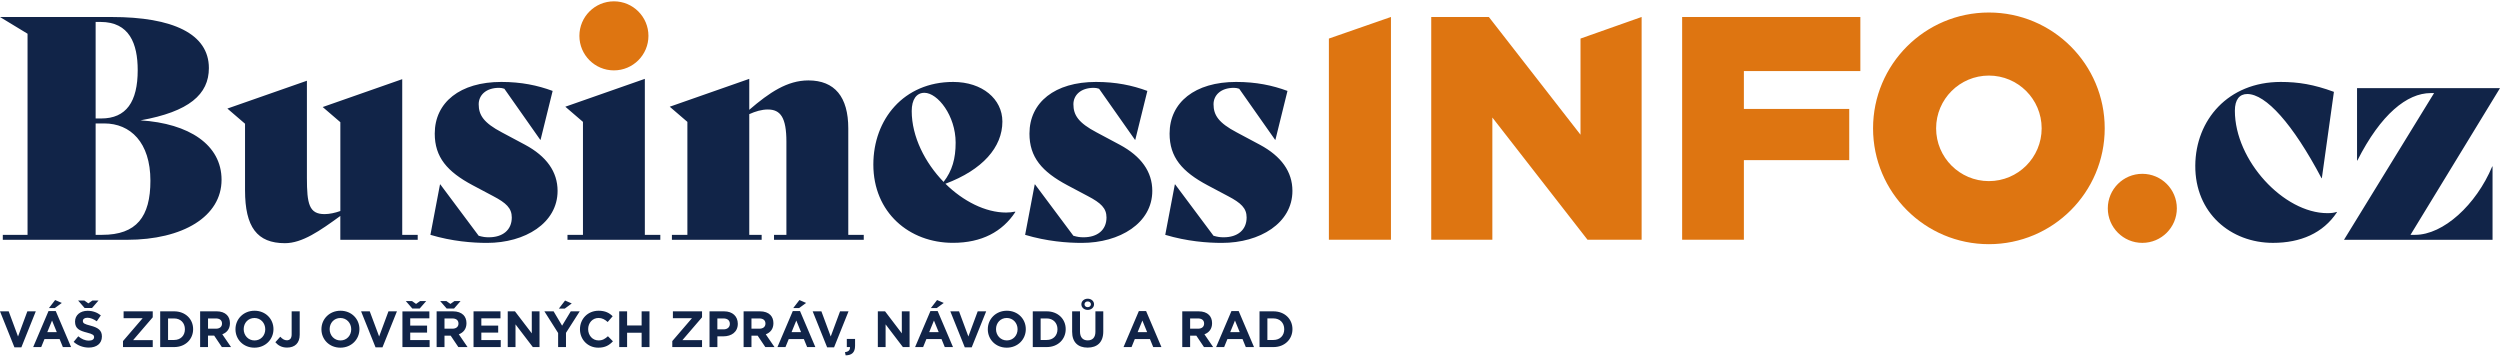 <?xml version="1.0" encoding="utf-8"?><!--Generator: Adobe Illustrator 25.2.1, SVG Export Plug-In . SVG Version: 6.00 Build 0)--><svg version="1.1" id="Vrstva_1" xmlns="http://www.w3.org/2000/svg" xmlns:xlink="http://www.w3.org/1999/xlink" x="0px" y="0px" viewBox="0 0 785 112" style="enable-background:new 0 0 785 112;" xml:space="preserve"><style type="text/css">.st0{fill:#DE7511;}
	.st1{fill:#112448;}</style><g><path class="st0" d="M203.61,11.26c0-5.99-4.85-10.84-10.84-10.84c-5.99,0-10.84,4.85-10.84,10.84c0,5.99,4.85,10.84,10.84,10.84
		C198.76,22.1,203.61,17.25,203.61,11.26 M417.27,75.28h19.49V5.33l-19.49,6.78V75.28z M498.48,75.28h16.99V5.33l-19.19,6.78V42.3
		L467.5,5.33h-18.09v69.95h19.19V36.9L498.48,75.28z M547.58,22.31h36.57V5.33h-55.96v69.95h19.39V50.29h33.08V34.2h-33.08V22.31z
		 M641.08,40.3c0,9.15-7.42,16.57-16.57,16.57c-9.15,0-16.57-7.42-16.57-16.57s7.42-16.57,16.57-16.57
		C633.66,23.73,641.08,31.15,641.08,40.3 M660.88,40.3c0-20.09-16.29-36.37-36.37-36.37c-20.09,0-36.37,16.29-36.37,36.37
		s16.28,36.37,36.37,36.37C644.6,76.67,660.88,60.39,660.88,40.3 M683.53,65.42c0-5.99-4.85-10.84-10.84-10.84
		s-10.84,4.85-10.84,10.84c0,5.99,4.85,10.84,10.84,10.84S683.53,71.4,683.53,65.42"/><path class="st1" d="M386.29,104.29l1.49-3.64l1.49,3.64H386.29z M386.67,97.68l-4.81,11.3h2.52l1.03-2.52h4.74l1.03,2.52h2.58
		l-4.81-11.3H386.67z M376.15,99.99c1.2,0,1.94,0.55,1.94,1.6v0.03c0,0.95-0.69,1.59-1.89,1.59h-2.5v-3.22H376.15z M376.36,97.76
		h-5.13v11.22h2.47v-3.59h1.94l2.41,3.59h2.88l-2.74-4.01c1.43-0.53,2.4-1.67,2.4-3.48v-0.03c0-1.06-0.34-1.94-0.96-2.57
		C378.9,98.16,377.79,97.76,376.36,97.76 M339.12,97.76h-2.47v6.41c0,3.3,1.84,4.98,4.86,4.98c3.01,0,4.92-1.67,4.92-5.06v-6.33
		h-2.47v6.43c0,1.78-0.91,2.69-2.42,2.69c-1.51,0-2.42-0.95-2.42-2.77V97.76z M342.55,95.55c0,0.5-0.4,0.9-1.01,0.9
		c-0.61,0-1.01-0.4-1.01-0.9c0-0.5,0.4-0.9,1.01-0.9C342.15,94.65,342.55,95.05,342.55,95.55 M343.53,95.55
		c0-1.04-0.91-1.76-1.99-1.76c-1.07,0-1.99,0.72-1.99,1.76c0,1.04,0.91,1.76,1.99,1.76C342.62,97.31,343.53,96.59,343.53,95.55
		 M326.76,99.99h1.91c2.02,0,3.38,1.4,3.38,3.38v0.03c0,1.99-1.36,3.35-3.38,3.35h-1.91V99.99z M328.67,97.76h-4.38v11.22h4.38
		c3.53,0,5.96-2.45,5.96-5.61v-0.03C334.63,100.18,332.2,97.76,328.67,97.76 M298.4,97.76l4.54,11.3h2.18l4.54-11.3H307l-2.93,7.9
		l-2.93-7.9H298.4z M291.77,104.29l1.49-3.64l1.49,3.64H291.77z M292.15,97.68l-4.81,11.3h2.52l1.03-2.52h4.74l1.03,2.52h2.58
		l-4.81-11.3H292.15z M294.16,96.72l2.18-1.6l-2.1-0.91l-1.94,2.52H294.16z M277.91,97.76h-2.27v11.22h2.44v-7.13l5.43,7.13h2.1
		V97.76h-2.44v6.91L277.91,97.76z M265.32,110.57l0.21,1.01c1.91-0.03,2.96-0.88,2.96-3v-2.16h-2.59v2.56h0.99
		C266.97,109.9,266.42,110.46,265.32,110.57 M255.18,97.76l4.54,11.3h2.18l4.54-11.3h-2.66l-2.93,7.9l-2.93-7.9H255.18z
		 M248.55,104.29l1.49-3.64l1.49,3.64H248.55z M248.93,97.68l-4.81,11.3h2.52l1.03-2.52h4.74l1.03,2.52h2.58l-4.81-11.3H248.93z
		 M250.94,96.72l2.18-1.6l-2.1-0.91l-1.94,2.52H250.94z M238.41,99.99c1.2,0,1.94,0.55,1.94,1.6v0.03c0,0.95-0.69,1.59-1.89,1.59
		h-2.5v-3.22H238.41z M238.62,97.76h-5.13v11.22h2.47v-3.59h1.94l2.41,3.59h2.88l-2.74-4.01c1.43-0.53,2.4-1.67,2.4-3.48v-0.03
		c0-1.06-0.34-1.94-0.96-2.57C241.16,98.16,240.05,97.76,238.62,97.76 M227.16,99.99c1.24,0,2.01,0.59,2.01,1.7v0.03
		c0,0.96-0.72,1.7-1.96,1.7h-1.96v-3.43H227.16z M227.37,97.76h-4.58v11.22h2.47v-3.37h1.88c2.52,0,4.53-1.34,4.53-3.94v-0.03
		C231.66,99.35,230.05,97.76,227.37,97.76 M217.27,99.92l-6.17,7.18v1.87h9.34v-2.16h-6.17l6.17-7.18v-1.87h-9.15v2.16H217.27z
		 M196.91,97.76h-2.47v11.22h2.47v-4.5h4.56v4.5h2.47V97.76h-2.47v4.44h-4.56V97.76z M182.11,103.37v0.03
		c0,3.22,2.45,5.77,5.75,5.77c2.17,0,3.45-0.77,4.6-2l-1.57-1.59c-0.88,0.8-1.67,1.31-2.95,1.31c-1.92,0-3.26-1.6-3.26-3.53v-0.03
		c0-1.92,1.36-3.49,3.26-3.49c1.12,0,2,0.48,2.87,1.27l1.57-1.81c-1.04-1.02-2.31-1.73-4.42-1.73
		C184.52,97.57,182.11,100.18,182.11,103.37 M173.83,97.76h-2.89l4.31,6.8v4.42h2.47v-4.47l4.31-6.75h-2.81l-2.72,4.5L173.83,97.76z
		 M161.7,97.76h-2.27v11.22h2.44v-7.13l5.44,7.13h2.1V97.76h-2.43v6.91L161.7,97.76z M157.15,97.76h-8.46v11.22h8.54v-2.19h-6.09
		v-2.36h5.29v-2.19h-5.29v-2.28h6.01V97.76z M142.02,99.99c1.2,0,1.94,0.55,1.94,1.6v0.03c0,0.95-0.69,1.59-1.89,1.59h-2.5v-3.22
		H142.02z M142.23,97.76h-5.13v11.22h2.47v-3.59h1.94l2.41,3.59h2.89l-2.74-4.01c1.42-0.53,2.4-1.67,2.4-3.48v-0.03
		c0-1.06-0.34-1.94-0.96-2.57C144.76,98.16,143.66,97.76,142.23,97.76 M140.26,96.88h2.31l2.05-2.35h-1.92l-1.27,0.9l-1.27-0.9
		h-1.95L140.26,96.88z M116.1,97.76h-2.72l4.54,11.3h2.18l4.54-11.3h-2.66l-2.93,7.9L116.1,97.76z M103.51,103.34
		c0-1.92,1.38-3.49,3.37-3.49c1.99,0,3.4,1.6,3.4,3.53v0.03c0,1.92-1.38,3.49-3.37,3.49c-1.99,0-3.4-1.6-3.4-3.53V103.34z
		 M100.93,103.37v0.03c0,3.19,2.48,5.77,5.95,5.77c3.46,0,5.98-2.61,5.98-5.8v-0.03c0-3.19-2.48-5.77-5.95-5.77
		C103.45,97.57,100.93,100.18,100.93,103.37 M88.01,105.73l-1.55,1.73c0.77,0.91,1.92,1.68,3.67,1.68c1.22,0,2.23-0.35,2.92-1.04
		c0.67-0.67,1.06-1.67,1.06-3v-7.34h-2.53v7.23c0,1.3-0.58,1.86-1.51,1.86C89.28,106.85,88.65,106.43,88.01,105.73 M76.52,103.34
		c0-1.92,1.38-3.49,3.37-3.49c1.99,0,3.4,1.6,3.4,3.53v0.03c0,1.92-1.38,3.49-3.37,3.49c-1.99,0-3.4-1.6-3.4-3.53V103.34z
		 M73.94,103.37v0.03c0,3.19,2.48,5.77,5.95,5.77c3.46,0,5.98-2.61,5.98-5.8v-0.03c0-3.19-2.48-5.77-5.95-5.77
		C76.45,97.57,73.94,100.18,73.94,103.37 M52.77,99.99h1.91c2.02,0,3.38,1.4,3.38,3.38v0.03c0,1.99-1.36,3.35-3.38,3.35h-1.91V99.99
		z M54.68,97.76h-4.38v11.22h4.38c3.53,0,5.96-2.45,5.96-5.61v-0.03C60.64,100.18,58.21,97.76,54.68,97.76 M44.79,99.92l-6.17,7.18
		v1.87h9.34v-2.16h-6.17l6.17-7.18v-1.87h-9.15v2.16H44.79z M24.58,105.6l-1.46,1.75c1.34,1.2,3.06,1.79,4.76,1.79
		c2.42,0,4.12-1.25,4.12-3.48v-0.03c0-1.96-1.28-2.77-3.56-3.37c-1.94-0.5-2.42-0.74-2.42-1.48v-0.03c0-0.55,0.5-0.98,1.44-0.98
		c0.95,0,1.92,0.42,2.92,1.11l1.28-1.86c-1.14-0.91-2.53-1.43-4.17-1.43c-2.29,0-3.93,1.35-3.93,3.38v0.03
		c0,2.23,1.46,2.85,3.72,3.43c1.88,0.48,2.26,0.8,2.26,1.43v0.03c0,0.66-0.61,1.06-1.62,1.06C26.64,106.96,25.58,106.43,24.58,105.6
		 M26.58,96.72h2.31l2.05-2.36h-1.92l-1.27,0.9l-1.27-0.9h-1.96L26.58,96.72z M14.85,104.29l1.49-3.64l1.49,3.64H14.85z
		 M15.23,97.68l-4.81,11.3h2.52l1.03-2.52h4.74l1.03,2.52h2.58l-4.81-11.3H15.23z M17.23,96.72l2.18-1.6l-2.1-0.91l-1.94,2.52H17.23
		z M2.73,97.76H0l4.53,11.3h2.18l4.53-11.3H8.59l-2.93,7.9L2.73,97.76z M47.23,56.73c0,11.37-4.37,17.01-15.16,17.01h-2.04V38.76
		h2.72C40.91,38.76,47.23,44.68,47.23,56.73 M43.24,22.04c0,9.91-3.59,15.16-11.46,15.16h-1.75V6.89h1.55
		C40.62,6.89,43.24,13.69,43.24,22.04 M44.11,37.79c15.26-2.72,21.48-8.16,21.48-16.42c0-10.78-11.37-16.03-30.51-16.03H0l8.65,5.25
		v63.16H0.88v1.55h38.96c17.69,0,29.73-7.38,29.73-18.85C69.57,45.46,59.37,38.76,44.11,37.79 M69.71,101.62
		c0,0.95-0.69,1.59-1.89,1.59h-2.5v-3.22h2.45c1.2,0,1.94,0.55,1.94,1.6V101.62z M72.2,101.46c0-1.06-0.34-1.94-0.96-2.57
		c-0.74-0.74-1.84-1.14-3.27-1.14h-5.13v11.22h2.47v-3.59h1.94l2.41,3.59h2.88l-2.74-4.01c1.43-0.53,2.4-1.67,2.4-3.48V101.46z
		 M106.87,75.29h24.29v-1.55h-4.86V24.86l-24.97,8.75l5.54,4.76v27.89c-1.65,0.58-3.4,0.97-4.96,0.97c-4.86,0-5.54-3.21-5.54-11.37
		V25.35L71.4,34.09l5.54,4.76v20.89c0,11.56,3.79,16.62,12.53,16.62c5.44,0,10.98-3.89,17.39-8.55V75.29z M131.78,96.88l2.05-2.35
		h-1.92l-1.27,0.9l-1.27-0.9h-1.95l2.05,2.35H131.78z M126.36,108.98h8.54v-2.19h-6.09v-2.36h5.29v-2.19h-5.29v-2.28h6.01v-2.19
		h-8.46V108.98z M150.31,32.73c0-2.72,2.14-5.15,6.41-5.15c0.49,0,1.17,0.1,1.65,0.29l11.27,16.03h0.1l3.79-15.35
		c-4.76-1.75-9.81-2.82-16.13-2.82c-12.92,0-20.89,6.41-20.89,16.23c0,7.39,3.89,11.95,11.95,16.23l6.41,3.4
		c4.08,2.14,5.83,3.79,5.83,6.7c0,3.98-2.91,6.22-7.19,6.22c-1.17,0-1.85-0.1-3.21-0.48L138.26,57.9h-0.1l-3.01,15.84
		c6.8,2.04,13.21,2.53,17.78,2.53c11.95,0,22.15-6.22,22.15-16.33c0-6.02-3.5-10.88-10.2-14.48l-7.29-3.89
		C151.86,38.56,150.31,36.13,150.31,32.73 M179.53,95.28l-2.1-0.91l-1.94,2.52h1.86L179.53,95.28z M178.19,75.29h29.15v-1.55h-4.86
		V24.76l-24.97,8.75l5.54,4.76v35.47h-4.86V75.29z M243.04,75.29h28.18v-1.55h-4.86V40.31c0-9.91-4.28-15.06-12.53-15.06
		c-6.61,0-12.24,3.79-18.56,9.23v-9.72l-24.97,8.75l5.54,4.76v35.47h-4.86v1.55h28.18v-1.55h-3.89v-37.9
		c1.94-0.87,3.89-1.46,5.83-1.46c3.98,0,5.83,2.53,5.83,10.11v29.25h-3.89V75.29z M296.29,57.12c-5.83-6.02-10.01-14.19-10.01-22.25
		c0-3.59,1.46-5.73,3.98-5.73c4.18,0,9.81,7.19,9.81,15.64C300.08,49.74,299.01,53.62,296.29,57.12 M318.83,66.55l-0.1-0.1
		c-0.87,0.19-1.85,0.29-2.82,0.29c-6.51,0-13.51-3.59-19.04-9.04c11.66-4.37,17.88-11.47,17.88-19.53c0-7.09-6.32-12.44-15.45-12.44
		c-15.55,0-25.07,11.76-25.07,25.94c0,15.06,11.27,24.58,24.97,24.58C308.24,76.26,314.75,72.77,318.83,66.55 M319.52,103.4
		c0,1.92-1.38,3.49-3.37,3.49c-1.99,0-3.4-1.6-3.4-3.53v-0.03c0-1.92,1.38-3.49,3.37-3.49c1.99,0,3.4,1.6,3.4,3.53V103.4z
		 M322.1,103.34c0-3.19-2.48-5.77-5.95-5.77c-3.46,0-5.98,2.61-5.98,5.8v0.03c0,3.19,2.48,5.77,5.95,5.77c3.47,0,5.98-2.61,5.98-5.8
		V103.34z M337.05,32.73c0-2.72,2.14-5.15,6.41-5.15c0.49,0,1.17,0.1,1.65,0.29l11.27,16.03h0.1l3.79-15.35
		c-4.76-1.75-9.82-2.82-16.13-2.82c-12.92,0-20.89,6.41-20.89,16.23c0,7.39,3.89,11.95,11.95,16.23l6.41,3.4
		c4.08,2.14,5.83,3.79,5.83,6.7c0,3.98-2.91,6.22-7.19,6.22c-1.16,0-1.85-0.1-3.21-0.48L325,57.9h-0.1l-3.01,15.84
		c6.8,2.04,13.21,2.53,17.78,2.53c11.95,0,22.15-6.22,22.15-16.33c0-6.02-3.5-10.88-10.2-14.48l-7.29-3.89
		C338.6,38.56,337.05,36.13,337.05,32.73 M360.2,104.29h-2.98l1.49-3.64L360.2,104.29z M362.11,108.98h2.58l-4.81-11.3h-2.28
		l-4.81,11.3h2.52l1.02-2.52h4.75L362.11,108.98z M381.05,32.73c0-2.72,2.14-5.15,6.41-5.15c0.49,0,1.17,0.1,1.65,0.29l11.27,16.03
		h0.1l3.79-15.35c-4.76-1.75-9.81-2.82-16.13-2.82c-12.92,0-20.89,6.41-20.89,16.23c0,7.39,3.89,11.95,11.95,16.23l6.41,3.4
		c4.08,2.14,5.83,3.79,5.83,6.7c0,3.98-2.91,6.22-7.19,6.22c-1.17,0-1.85-0.1-3.21-0.48L369,57.9h-0.1l-3.01,15.84
		c6.8,2.04,13.21,2.53,17.78,2.53c11.95,0,22.15-6.22,22.15-16.33c0-6.02-3.5-10.88-10.2-14.48l-7.29-3.89
		C382.6,38.56,381.05,36.13,381.05,32.73 M403.25,103.4c0,1.99-1.36,3.35-3.38,3.35h-1.91v-6.77h1.91c2.02,0,3.38,1.4,3.38,3.38
		V103.4z M405.83,103.37v-0.03c0-3.16-2.44-5.58-5.96-5.58h-4.38v11.22h4.38C403.39,108.98,405.83,106.53,405.83,103.37
		 M733.81,66.64l-0.1-0.1c-0.87,0.29-1.65,0.39-2.91,0.39c-13.7,0-29.05-16.52-29.05-32.16c0-3.5,1.46-5.25,3.89-5.25
		c5.83,0,14.28,9.33,23.32,26.43h0.1l3.79-27.11c-6.32-2.33-11.17-3.11-16.71-3.11c-16.52,0-26.72,11.95-26.82,26.24
		c-0.1,14.96,11.17,24.29,24.39,24.29C722.34,76.26,729.44,73.24,733.81,66.64 M763.23,29.23h1.07l-28.28,46.06h46.64V52.26h-0.1
		c-5.05,12.05-15.35,21.48-24.2,21.48h-1.46L785,27.67h-44.89v22.74h0.1C747.59,35.83,755.85,29.23,763.23,29.23"/></g></svg>